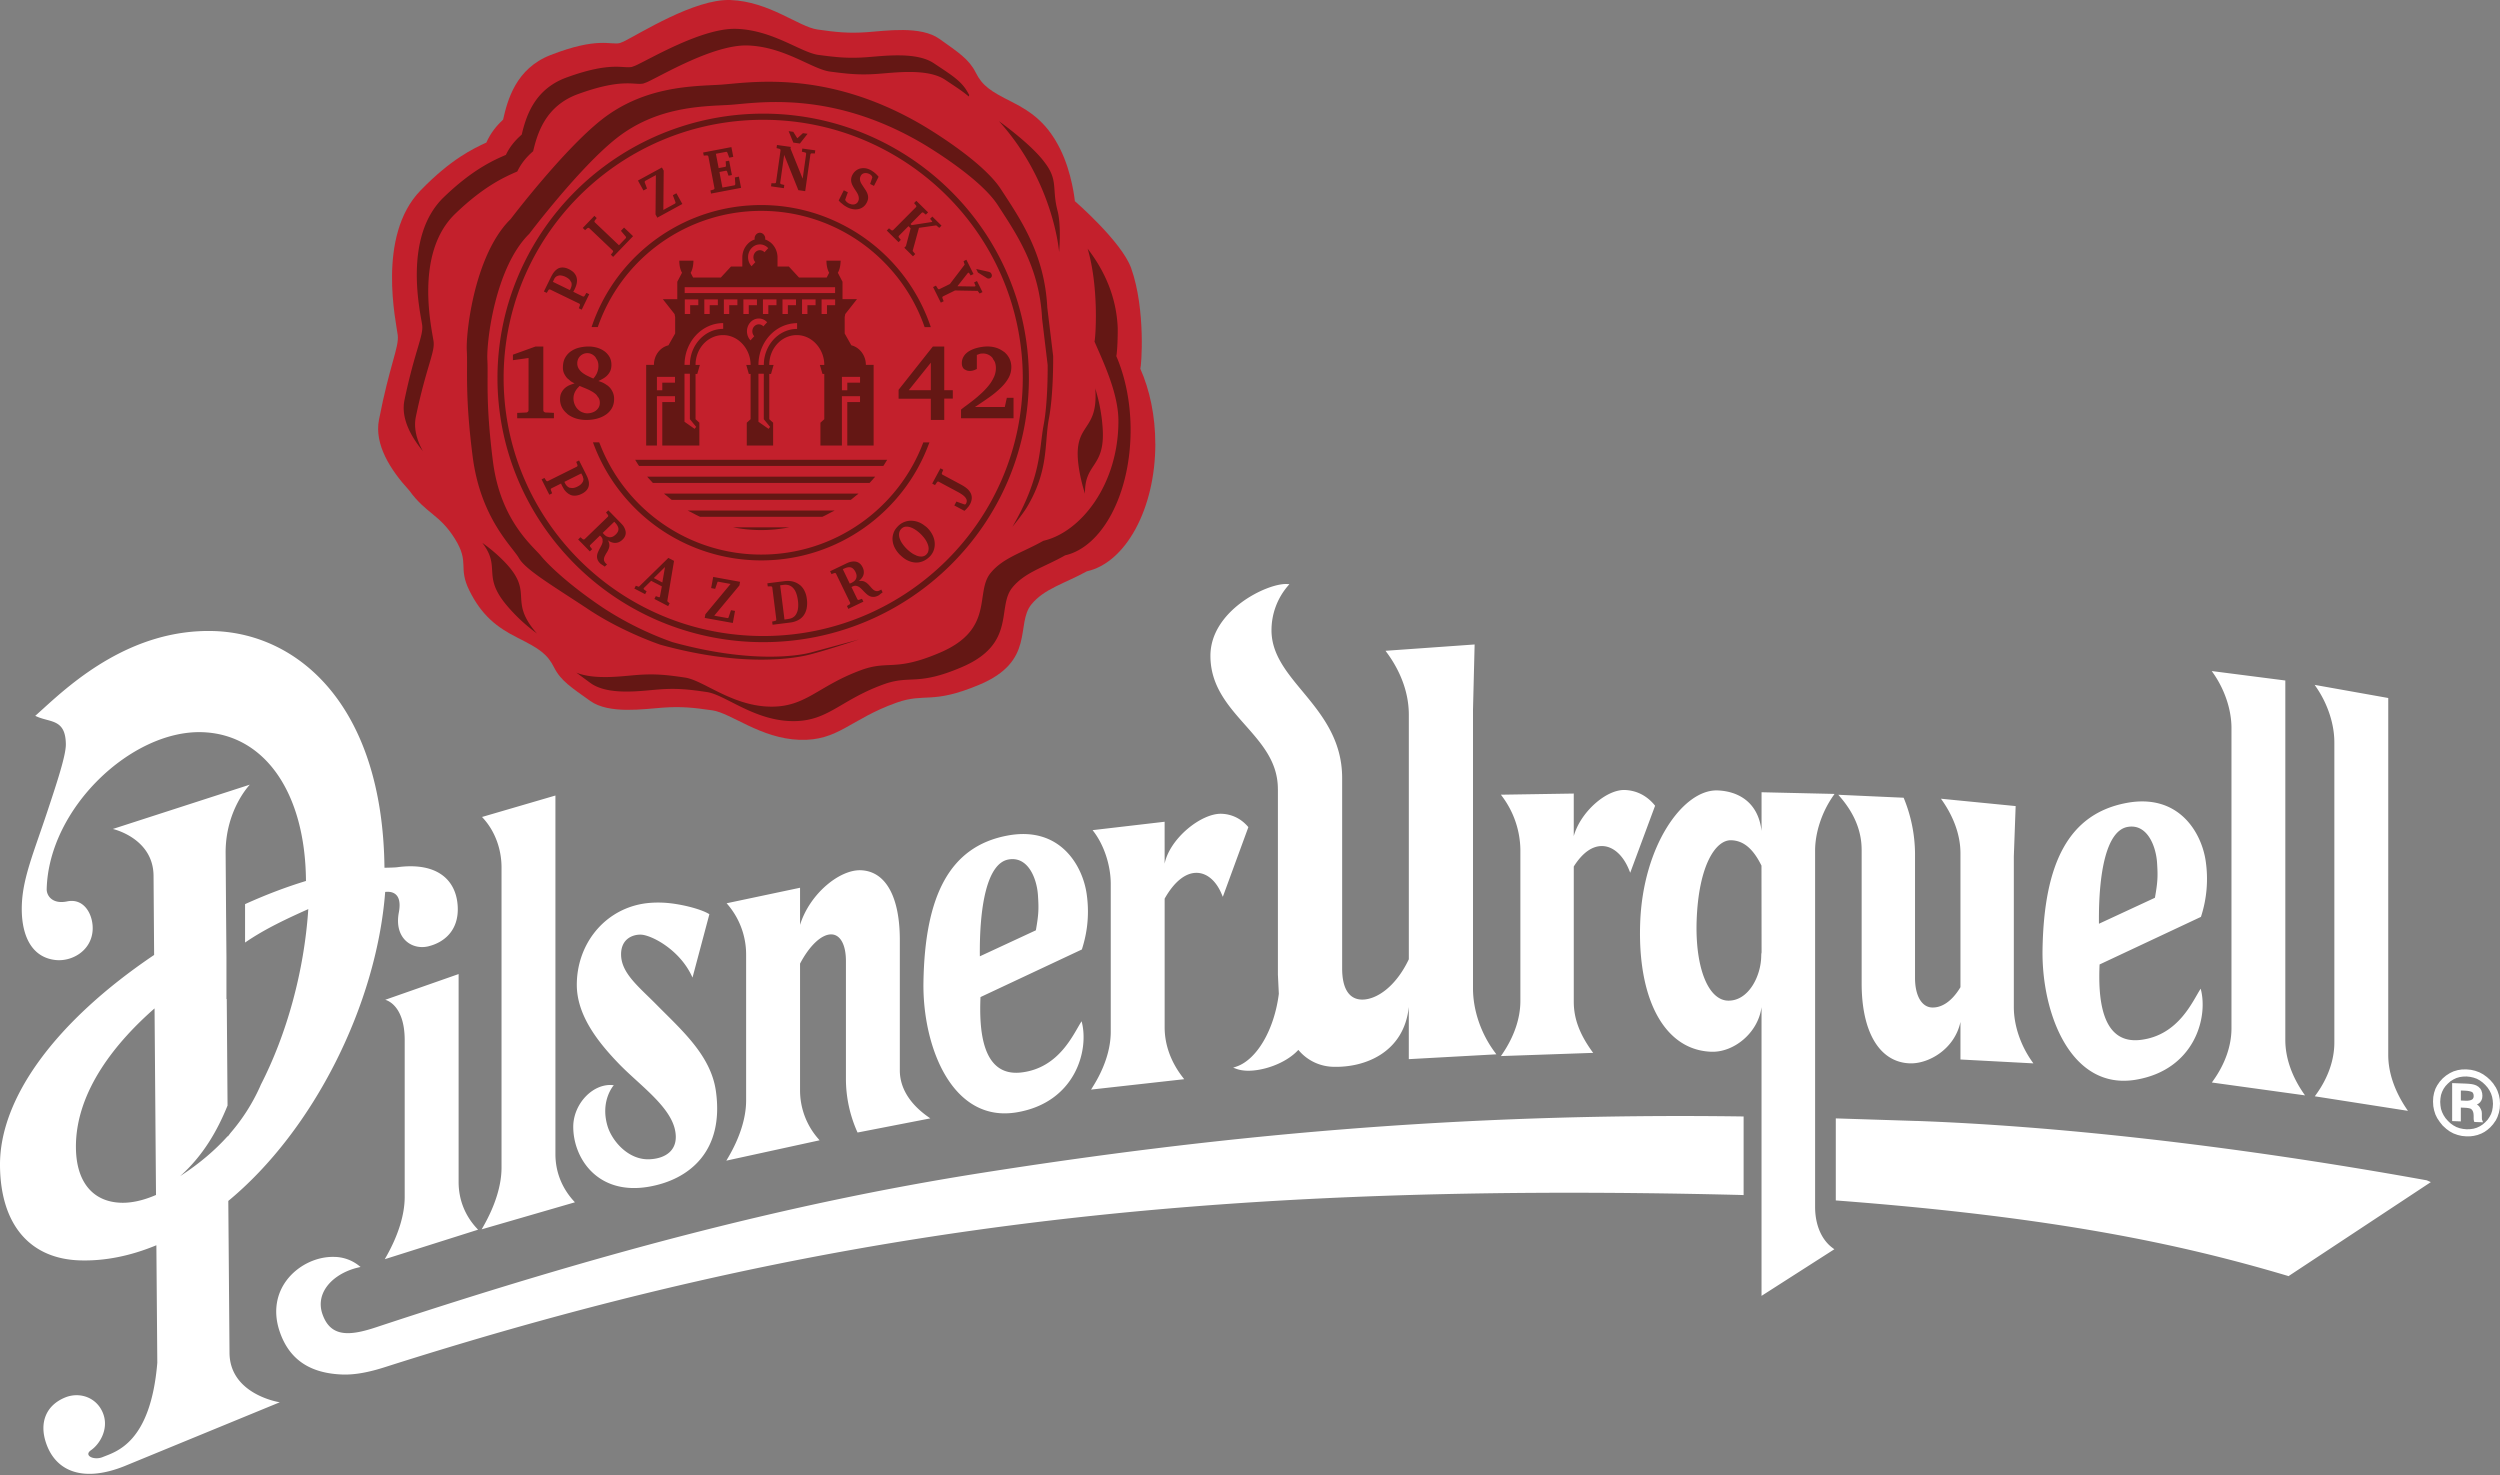 <svg
  xmlns="http://www.w3.org/2000/svg"
  width="100%"
  height="100%"
  viewBox="0 0 100 59"
  fill-rule="evenodd"
  stroke-linejoin="round"
  stroke-miterlimit="2"
>
  <rect x="0" y="0" width="100" height="59" fill="#808080" stroke="none"/>
  <path d="M98.947 43.842l-.005-.06-.014-.042-.02-.036-.027-.023-.047-.018-.061-.017-.081-.013-.093-.007-.165-.006v.401l.177.007.094.001.073-.01.054-.014.054-.025.032-.033.022-.046.008-.061zm.339.957l.036.093-.349-.013-.017-.057-.006-.021-.004-.049v-.113l-.005-.086-.014-.07-.023-.055-.029-.04-.036-.032-.037-.017-.057-.013-.071-.011-.093-.006-.148-.006v.553l-.347-.013v-1.52l.549.021.125.008.108.013h.005l.09.02.007.003.077.027.088.053.066.064.01.01.043.073.03.102.003.009.009.106-.009.098-.028.08-.051.077-.01.01-.062.052-.059.027.055.044.007.006.048.055.047.087.03.074.01.088v.106l.002.104.004.042.003.012.003.003zm.433-.646l-.01-.142-.024-.136-.042-.13-.061-.124-.076-.115-.096-.11-.105-.098-.114-.082-.12-.066-.128-.045-.138-.031-.142-.015-.143.004-.135.02-.128.037-.121.057-.115.073-.105.091-.096.102-.077.11-.059.119-.044.127-.022.134-.01.142.01.144.022.138.044.129.059.121.077.118.096.109.105.1.113.081.121.066.128.046.137.029.143.015.142-.005.138-.019.128-.038.12-.056.114-.073.105-.091.096-.102.076-.113.061-.115.042-.127.024-.137.01-.142zm.28.004v.002l-.01.182-.033.166-.002.006-.052.156-.002.008-.071.145-.006.005-.094.134-.004.007-.115.127-.116.101-.12.084-.005.002-.123.064-.008.002-.13.049-.005.002-.138.032-.005.002-.144.019-.007-.001-.152.003-.183-.017-.164-.038-.008-.003-.158-.057-.007-.003-.146-.079-.007-.005-.138-.101-.004-.005-.133-.121-.115-.142-.096-.144-.005-.004-.074-.151-.003-.008-.051-.159-.002-.008-.032-.166v-.006l-.01-.178.01-.18.032-.166.002-.007.051-.153.003-.007.074-.142.005-.005.093-.135.005-.006.115-.126.134-.113.144-.092.006-.004.145-.069.007-.002.155-.046.008-.002.164-.026h.008l.175-.003.182.017.167.038.008.003.158.058.008.003.147.079.006.004.138.1.007.005.133.121.118.136.096.147.006.005.071.147.002.007.052.157.002.008.033.166v.007l.01.173zm-6.625-14.463V41.7c0 .697-.251 1.416-.728 2.077l-.054.075 3.726.582-.059-.087c-.476-.706-.729-1.448-.729-2.147V27.92l-2.944-.525.06.087c.464.674.728 1.48.728 2.212m-4.115-.568v12.005c0 .698-.252 1.422-.73 2.092l-.054.077 3.726.515-.059-.085c-.478-.694-.729-1.431-.729-2.131V27.22l-2.943-.378.06.086c.463.663.729 1.464.729 2.198m-5.301 7.824l2.239-1.039c.113-.641.121-.856.085-1.405-.043-.652-.39-1.577-1.187-1.427-.843.16-1.16 1.842-1.137 3.871m.025 1.629c-.054 1.246.027 3.211 1.64 3.017 1.532-.182 2.089-1.574 2.404-2.048.315 1.168-.262 3.249-2.593 3.641-2.598.437-3.773-2.648-3.733-5.197.056-3.496 1.064-5.437 3.348-5.872 2.1-.399 3.011 1.181 3.178 2.317a4.89 4.89 0 0 1-.189 2.238l-4.055 1.904zm-9.517-4.593v5.351c0 1.957.719 3.151 1.922 3.197.76.028 1.799-.573 2.03-1.657v1.503l2.918.155-.061-.085c-.458-.651-.722-1.441-.722-2.167v-6.031l.073-2.009-2.988-.294.058.082c.472.682.722 1.406.722 2.098v5.359c-.354.591-.769.827-1.138.812-.194-.007-.359-.113-.479-.305-.131-.211-.2-.514-.2-.878v-4.987a5.96 5.96 0 0 0-.442-2.188l-.013-.033-2.615-.118.077.089c.569.66.857 1.368.857 2.105m-4.015 4.237c0-.05.005-.09.013-.124l-.004-3.473c-.333-.676-.716-.998-1.206-1.015-.635-.024-1.31 1.024-1.387 3.208-.046 1.326.204 2.418.672 2.92.172.182.363.279.57.287.83.031 1.341-.99 1.341-1.804m2.863 11.703l.062.046-2.913 1.865v-11.55c-.139 1.046-1.123 1.818-2.009 1.785-.659-.024-1.226-.287-1.685-.779-.816-.876-1.229-2.427-1.16-4.368.108-3.098 1.723-5.358 3.098-5.306.769.029 1.618.421 1.757 1.62v-1.548l.051.002 2.869.066-.055.079c-.473.678-.723 1.498-.723 2.19v14.25c0 .721.259 1.323.71 1.649m-22.198-18.36v7.42l.037.767c-.179 1.43-.875 2.626-1.691 2.909l-.136.046.138.05c.115.042.251.065.403.071.63.023 1.561-.281 2.067-.833a1.86 1.86 0 0 0 1.371.676c1.291.048 2.858-.573 3.047-2.394v2.089l3.503-.193-.058-.079c-.557-.745-.877-1.68-.877-2.561V28.386l.065-2.607-3.565.253.057.077c.573.78.876 1.638.876 2.478v9.784c-.543 1.142-1.337 1.632-1.895 1.612-.235-.009-.42-.108-.549-.294-.149-.213-.223-.535-.223-.956v-7.615c0-1.551-.844-2.568-1.588-3.466-.637-.767-1.238-1.491-1.238-2.437a2.72 2.72 0 0 1 .648-1.769l.068-.081-.109-.004c-.784-.03-3.05 1.059-3.05 2.872 0 1.198.704 1.993 1.384 2.761s1.314 1.485 1.314 2.572m9.7 2.419v6.055c0 .693-.249 1.426-.722 2.121l-.056.082 3.595-.125h.096l-.057-.08c-.471-.658-.72-1.275-.72-1.966V34.66c.347-.55.745-.833 1.154-.817.426.015.82.369 1.054.944l.05.123.995-2.681c-.314-.394-.73-.61-1.206-.629-.753-.028-1.783.888-2.048 1.845v-1.703l-2.914.046.059.079a3.65 3.65 0 0 1 .72 2.118m-21.62 4.267l2.24-1.04c.112-.641.12-.855.083-1.404-.042-.653-.389-1.576-1.186-1.427-.843.16-1.16 1.842-1.138 3.871m.026 1.629c-.053 1.246.027 3.21 1.64 3.017 1.532-.182 2.089-1.574 2.404-2.047.315 1.168-.262 3.25-2.592 3.642-2.598.437-3.774-2.648-3.734-5.198.056-3.495 1.064-5.436 3.349-5.87 2.099-.4 3.009 1.181 3.177 2.316.151 1.025-.051 1.802-.189 2.238l-4.055 1.904zm4.48 3.612l-.058.091 3.726-.416-.055-.072c-.476-.611-.727-1.303-.727-2.001v-5.149c.384-.683.846-1.049 1.302-1.032.398.015.754.32.973.837l.052.122 1.012-2.761.009-.028-.02-.023c-.277-.318-.64-.494-1.048-.51-.818-.03-2.08.995-2.281 1.996V32.87l-2.882.336c.462.575.727 1.419.727 2.153v5.91c0 .702-.253 1.47-.731 2.223m-19.148-.083c-.817-.107-1.622.738-1.621 1.665 0 1.251.973 2.755 3.034 2.393 1.602-.281 3.012-1.412 2.671-3.827-.203-1.434-1.383-2.446-2.388-3.466-.697-.706-1.404-1.251-1.404-1.999 0-.646.499-.8.795-.789.417.015 1.573.604 2.062 1.718l.675-2.535c-.333-.215-1.237-.44-1.877-.463-.341-.013-.657.012-.94.074-1.5.333-2.486 1.678-2.486 3.212 0 1.215.839 2.281 1.667 3.142.806.84 2.046 1.69 2.258 2.649.182.823-.38 1.162-1.019 1.188-.849.035-1.503-.738-1.68-1.337-.297-1.014.253-1.624.253-1.624m4.563 2.912l-.061.104 3.73-.814-.055-.065a2.94 2.94 0 0 1-.726-1.921v-5.081c.388-.737.871-1.183 1.262-1.169.354.014.573.42.573 1.063v4.721a5.22 5.22 0 0 0 .448 2.103l.018.038 2.91-.566-.098-.069c-.734-.521-1.122-1.16-1.122-1.85v-5.215c0-1.737-.567-2.753-1.559-2.791-.849-.032-2.044.938-2.432 2.185V35.51l-2.938.621.057.065a3.08 3.08 0 0 1 .724 1.99v5.833c0 .699-.253 1.496-.73 2.302m-9.784 2.741l-.065.112 3.655-1.06.076-.022-.055-.061c-.474-.525-.725-1.169-.725-1.867V31.821l-2.936.858.057.063c.46.51.723 1.222.723 1.955v12.01c0 .702-.252 1.516-.731 2.355M6.24 47.799l-.058-7.463c-1.463 1.282-3.162 3.266-3.145 5.565.01 1.371.671 2.176 1.81 2.209.42.012.888-.093 1.392-.311m10.904-9.948c-.669.166-1.385-.322-1.19-1.351.17-.898-.423-.836-.546-.823-.342 4.484-2.845 9.525-6.275 12.36l.048 6.061c0 1.69 2.011 1.993 2.011 1.993L4.967 58.65c-1.604.639-2.732.243-3.128-.939-.274-.818.009-1.502.767-1.812.594-.243 1.307.008 1.536.691.198.59-.151 1.176-.503 1.419-.307.212.118.417.466.275.532-.218 1.919-.552 2.187-3.772l-.037-4.702c-1.04.431-2.066.635-3.051.606C1.186 50.358.018 48.973 0 46.619c-.02-2.697 2.227-5.765 6.165-8.421l-.023-3.15c0-1.526-1.629-1.889-1.629-1.889l5.481-1.773s-.969.997-.969 2.711l.018 2.427.015 1.762v.21 1.465h.012l.032 4.261c-.405.999-.973 2.001-1.897 2.824.767-.499 1.393-1.032 1.907-1.605v.02l.113-.148c.492-.572.875-1.183 1.173-1.841.012-.026.022-.052.033-.079 1.043-2.033 1.738-4.55 1.901-7.029-.857.384-1.742.795-2.529 1.338v-1.537c.831-.376 1.647-.686 2.436-.926v-.013c-.027-3.534-1.661-5.865-4.162-5.939-2.818-.082-6.135 3.046-6.209 6.286 0 .264.237.604.818.483.72-.15 1.072.601 1.017 1.193-.074.801-.843 1.225-1.488 1.151C1.21 38.286.82 37.325.876 36.14c.049-1.053.481-2.064 1.005-3.641.389-1.172.757-2.28.753-2.724-.008-1.015-.611-.871-1.15-1.108l-.075-.033.06-.053.261-.236c1.145-1.038 3.528-3.199 6.821-3.103 3.364.099 6.756 2.96 6.828 9.467.094 0 .416-.007.502-.019 1.61-.219 2.373.51 2.428 1.57.05.957-.545 1.438-1.166 1.59m1.202 1.112l-2.937 1.03s.78.162.78 1.614v6.271c0 .704-.252 1.525-.732 2.376l-.065.115 3.657-1.157.075-.023-.054-.059c-.474-.513-.724-1.15-.724-1.847v-8.32zm58.331 5.877l-3.193-.102-.051-.001v3.282l.05.003c8.605.655 13.663 1.714 18.031 3.014l.025.012 5.696-3.763-.16-.071c-8.04-1.454-15.06-2.181-20.399-2.376m-6.983-.18h.053v3.146l-.16-.006c-22.305-.555-37.277 1.495-54.191 6.889-.611.195-1.176.313-1.703.294-1.237-.046-2.133-.554-2.523-1.778-.23-.723-.124-1.429.297-1.991.446-.594 1.199-.961 1.918-.935a1.62 1.62 0 0 1 .957.337l.083.065-.101.024c-.615.146-1.12.49-1.352.922-.157.292-.183.612-.077.926.174.511.48.757.962.775.302.012.673-.062 1.204-.239 8.566-2.833 16.28-4.927 24.276-6.181 9.124-1.433 18.771-2.407 30.356-2.247" fill="#fff" />
  <path d="M46.212 17.754c0-1.124-.224-2.16-.599-3.006.041-.072.224-2.357-.366-4.02-.373-1.055-2.252-2.682-2.252-2.682s-.108-1.127-.591-2.092-1.072-1.448-1.93-1.878-1.179-.644-1.448-1.179-.697-.805-1.448-1.341-2.145-.322-2.896-.269-1.233 0-1.984-.107S30.767.056 29.211.001c-1.431-.049-3.63 1.352-4.265 1.66l-.151.061c-.373.092-.87-.261-2.771.479-1.391.541-1.723 1.801-1.901 2.587-.268.245-.504.541-.669.914-.522.242-1.412.657-2.633 1.916-1.77 1.823-.965 5.309-.911 5.793s-.323 1.18-.751 3.379c-.191.976.443 1.993 1.207 2.824.679.938 1.215.952 1.827 1.933s.107 1.127.59 2.092 1.073 1.448 1.931 1.877 1.179.644 1.449 1.181.696.805 1.447 1.341 2.145.322 2.897.268 1.233 0 1.983.107 1.931 1.126 3.487 1.18 2.028-.827 3.883-1.486c1.158-.411 1.393.085 3.304-.714 2.275-.949 1.446-2.427 2.092-3.217.516-.632 1.333-.835 2.219-1.324 1.545-.34 2.738-2.49 2.738-5.097" fill="#c3202c" />
  <path d="M30.528 25.686a10.63 10.63 0 0 1-7.81-3.409c-1.749-1.885-2.819-4.401-2.819-7.161a10.5 10.5 0 0 1 .424-2.949 10.64 10.64 0 0 1 10.205-7.621 10.61 10.61 0 0 1 5.205 1.359c2.712 1.522 4.688 4.194 5.254 7.345a10.56 10.56 0 0 1 .169 1.866c0 5.828-4.768 10.57-10.629 10.57zm-9.953-13.505c-.278.931-.43 1.915-.43 2.935 0 3.915 2.203 7.329 5.442 9.079 1.47.795 3.154 1.245 4.941 1.246 5.725 0 10.383-4.632 10.383-10.324 0-.642-.062-1.269-.176-1.878-.352-1.895-1.224-3.61-2.465-4.992-1.903-2.118-4.668-3.455-7.743-3.455-4.699 0-8.678 3.122-9.953 7.389zm6.431 1.16v-.659l-.023-.119-.469-.595h.577v-.696l.19-.363c-.067-.112-.109-.284-.109-.481h.566c0 .029-.002.055-.004.081-.01.164-.049.308-.108.404l.098.188h1.11l.406-.439h.453v-.36c0-.341.209-.628.497-.724-.003-.013-.006-.025-.006-.037 0-.127.095-.231.212-.231.066 0 .124.035.164.086.03.04.05.089.05.145 0 .012-.004.023-.006.037.06.02.114.05.166.085.01.007.021.012.031.019.181.137.3.363.3.619v.36h.453l.074.08.331.359h1.11l.098-.191c-.066-.113-.109-.286-.109-.482h.568c0 .028-.003.055-.005.081-.01.163-.049.308-.107.403l.187.359v.696h.578l-.064.082-.404.514-.023.119v.659l.266.472c.046.011.089.026.131.046s.084.046.123.074c.197.145.327.386.327.663h.311v3.225h-1.054v-1.738h.51v-.233h-.725v1.971h-.859v-.912l.154-.14v-1.81h-.072l-.104-.36h.175v-.003a1.24 1.24 0 0 0-.265-.768c-.202-.257-.499-.423-.836-.423-.594 0-1.078.509-1.099 1.147-.001.014-.001.03-.001.044v.003h.174l-.008.027-.095.333h-.07v1.81l.154.14v.912h-1.054v-.912l.153-.14v-1.81h-.07l-.104-.36h.174v-.003l-.001-.044c-.009-.282-.114-.536-.274-.735-.202-.25-.495-.412-.826-.412-.61 0-1.101.534-1.101 1.191v.003h.173l-.005.015-.099.345h-.069v1.81l.153.14v.912h-1.484v-1.738h.509v-.233h-.723v1.971h-.43v-3.225h.31c0-.383.248-.703.581-.782l.267-.472zm1.921-.417c-.852 0-1.546.75-1.546 1.672h.215c0-.794.597-1.441 1.331-1.441v-.231zm-1.927 2.384v-.233h-.723v.535h.214v-.302h.509zm6.677-.233v.535h.215v-.302h.51v-.233h-.725zm-6.297-.125v1.921l.038.026.367.257.009-.012.053-.067-.252-.308V14.95h-.215zm3.138-2.391h.216v-.352h.325v-.232h-.541v.584zm2.105-.352v-.232h-.541v.584h.215v-.352h.325zm-2.561-2.281c-.09.096-.139.225-.139.361a.53.53 0 0 0 .139.362l.06-.065.091-.098c-.048-.053-.076-.122-.076-.199a.29.29 0 0 1 .076-.197c.049-.053.114-.082.182-.082s.135.028.184.082l.127-.137.024-.027c-.089-.095-.208-.15-.335-.15s-.245.054-.333.15zm-2.13 2.049h-.54v.584h.214v-.352h.326v-.232zm-.545-.487v.234h6.017v-.234h-6.017zm2.691 2.06l.091-.099c-.047-.052-.075-.122-.075-.197s.026-.144.075-.197c.102-.109.266-.109.366 0l.119-.13.007-.008.025-.027c-.183-.2-.483-.2-.669 0a.53.53 0 0 0-.138.362c0 .137.05.266.14.362l.06-.066zm1.806-.391v-.231a1.44 1.44 0 0 0-.356.046c-.682.174-1.19.836-1.19 1.626h.215c0-.794.597-1.441 1.331-1.441zm-.584-.597h.215v-.352h.325v-.232h-.54v.584zm-1.804-.352v-.232h-.541v.584h.214v-.352h.326zm.24.352h.215v-.352h.327v-.232h-.542v.584zm-1.022-.584h-.541v.584h.215v-.352h.326v-.232zm4.692.232v-.232h-.542v.584h.215v-.352h.327zm-2.602 4.868l-.252-.308V14.95h-.214v1.921l.037.026.367.257.01-.012.052-.067zm.995-11.363l-.066-.009-.187-.458.185.027.042.066.119.192.063-.057.164-.148.185.025-.045.057-.263.333-.198-.028zm-3.564.505l-.085.007-.024-.125 1.13-.216.02.103.055.288-.099.02-.061.012-.033-.087-.04-.109c-.006-.012-.013-.022-.021-.029s-.018-.011-.029-.009l-.412.078.111.573.137-.026.126-.024c.01-.001.018-.008.022-.02s.007-.022.007-.03l-.011-.171.138-.025.02.102.091.472-.07.014-.067.012-.017-.052-.036-.111c-.003-.009-.009-.017-.018-.026s-.019-.013-.029-.011l-.262.051.119.624.137-.025.346-.066c.01-.003.018-.01.024-.022s.008-.024.008-.033l-.014-.217-.002-.043.039-.008.123-.024.019.103.067.346-1.115.212-.087.017-.024-.124.121-.036c.012-.004.022-.012.031-.024s.012-.024.008-.04l-.224-1.164-.018-.094c-.004-.016-.011-.027-.024-.034s-.025-.012-.037-.011l-.04.004zm6.902 17.417c.033-.009.072-.026.114-.054l.055.114c-.045.031-.079.056-.104.078s-.054.043-.08.055c-.066.032-.125.047-.178.048s-.102-.008-.146-.026a.52.52 0 0 1-.123-.079c-.039-.033-.075-.068-.111-.104a2.98 2.98 0 0 0-.105-.108.54.54 0 0 0-.105-.085c-.038-.023-.077-.036-.118-.042s-.087.006-.137.029l-.041.019.235.485c.007.015.017.024.03.029s.026.003.037-.001l.05-.018.069-.024.053.108.003.007-.524.251-.078.038-.055-.115.102-.063c.011-.007.02-.018.026-.031s.005-.027-.002-.041l-.506-1.041-.054-.113c-.006-.015-.017-.024-.03-.028s-.027-.004-.041 0l-.056.02-.057.021-.056-.114.674-.324c.026-.012.055-.024.089-.035a.61.61 0 0 1 .106-.026.48.48 0 0 1 .116-.004.34.34 0 0 1 .116.027c.038.016.074.04.107.071s.064.077.09.128.04.098.047.142a.48.48 0 0 1 0 .121c-.008.038-.019.074-.035.104s-.035.06-.056.085-.042.046-.062.065a.58.58 0 0 1-.045.035c.042 0 .083-.005.12-.001a.33.33 0 0 1 .111.027c.007.004.014.009.02.012.025.014.049.027.071.044.007.006.013.013.02.019a.53.53 0 0 1 .059.055 1.86 1.86 0 0 1 .072.081 1.08 1.08 0 0 0 .067.074.48.48 0 0 0 .072.059.23.23 0 0 0 .081.033.26.26 0 0 0 .095-.004zm-.904-.467a.28.28 0 0 0 .03-.127c.001-.049-.015-.103-.046-.168-.055-.099-.11-.155-.18-.175s-.16-.007-.26.041c-.006.002-.012.004-.019.007l-.022.01c-.008.004-.016.008-.023.013l.277.575c.019-.007.033-.014.044-.018s.02-.009.026-.011.015-.01.023-.014a.7.7 0 0 0 .072-.045c.032-.024.058-.053.078-.089zM23.857 12.568c1.082-2.562 3.626-4.366 6.591-4.366 1.226 0 2.379.312 3.387.856a7.15 7.15 0 0 1 3.397 4.026h-.247a6.86 6.86 0 0 0-1.396-2.356 6.9 6.9 0 0 0-5.141-2.293 6.92 6.92 0 0 0-6.341 4.146c-.072.165-.138.333-.197.503h-.247c.058-.175.123-.348.194-.516zm15.338-1.619l-.078-.049-.069-.141.477.108c.019.004.036.009.05.015s.025.01.037.018.019.014.026.023.009.014.013.021c.019.034.024.055.024.073s-.003.035-.01.05a.1.1 0 0 1-.028.039c-.012.011-.025.02-.039.026-.007.004-.016.007-.027.008s-.021.002-.032.002-.023-.002-.033-.004-.02-.007-.027-.012l-.284-.178zm-5.534-2.816c-.005-.005-.012-.009-.017-.013-.035-.033-.067-.067-.097-.101l.206-.408.16.08-.002.008-.1.279c-.003.008-.003.018 0 .028.022.033.035.047.049.062s.026.026.044.038.034.024.053.034a.35.35 0 0 0 .063.021c.011.004.022.01.034.012.036.007.069.009.102.005s.065-.016.094-.035.054-.046.073-.083c.023-.046.033-.091.03-.136s-.013-.087-.03-.129-.041-.087-.069-.129-.057-.086-.085-.13a1.42 1.42 0 0 1-.068-.119c-.021-.042-.037-.083-.047-.127s-.011-.09-.007-.138a.45.45 0 0 1 .046-.149c.038-.073.083-.13.138-.173s.113-.073.178-.089.13-.02.199-.011.135.031.2.063c.04.019.075.044.109.068.01.007.021.011.03.018.042.034.076.064.106.092a.97.97 0 0 1 .091.101l-.185.364-.032-.016-.122-.062.086-.254v-.014c-.005-.02-.009-.026-.011-.032s-.01-.022-.019-.032-.018-.019-.032-.031-.03-.022-.051-.034c-.034-.017-.068-.028-.103-.034s-.066-.007-.097-.001-.059.017-.086.035a.2.2 0 0 0-.064.078c-.02.039-.03.078-.03.115a.35.35 0 0 0 .019.111c.014.037.032.072.055.108l.072.111.09.135c.028.047.051.094.068.144s.025.102.023.155-.018.113-.049.175c-.039.078-.087.139-.147.183a.48.48 0 0 1-.194.088c-.07.014-.141.016-.216.003a.76.76 0 0 1-.219-.072c-.053-.027-.101-.056-.144-.087-.037-.028-.066-.054-.094-.079zm-7.889-.532l-.034.019-.22-.398.959-.523.064.115.007.014-.014 1.57.163-.089.312-.17.015-.039-.11-.292.143-.078.063.115.174.314-.962.526-.039.022-.072-.13.012-1.359.002-.214-.435.237-.015.042.095.259-.108.06zm-2.274 1.523l-.095.082-.092-.088.465-.484.093.088-.079.099c-.008.021-.012.029-.012.037 0 .013.006.026.018.038l.963.915.029-.03.242-.252c.005-.005.01-.012.011-.019s.002-.014 0-.022-.003-.014-.006-.02l-.198-.235.125-.13.106.1.255.244-.697.724-.1.105-.091-.088.076-.098c.009-.011.013-.023.013-.037s-.009-.027-.018-.037l-.932-.886c-.012-.011-.024-.016-.038-.016s-.017.005-.026.009zm-1.56 2.479l-.068.112-.114-.055.277-.565c.022-.045.046-.089.072-.132a.71.71 0 0 1 .086-.116c.033-.034.068-.064.106-.09a.33.33 0 0 1 .126-.05.41.41 0 0 1 .154 0c.055.008.117.029.182.061.046.022.084.047.118.072.015.011.031.021.043.032a.51.51 0 0 1 .1.122.41.41 0 0 1 .05.134.5.5 0 0 1 .008.139.73.73 0 0 1-.027.139.88.88 0 0 1-.052.134c-.01.019-.018.039-.029.06s-.023.045-.041.07l.179.088.203.098c.015.006.029.008.041.003s.023-.012.03-.023l.074-.122.114.055-.079.161-.185.38-.038.077-.115-.056.035-.098.008-.019c.004-.012.005-.025 0-.039s-.013-.023-.027-.031l-1.16-.562c-.014-.007-.029-.008-.043-.002s-.018.011-.026.021zm.232-.442l-.055.112.175.085.503.245c.005-.008.009-.014.012-.018l.017-.035c.022-.046.036-.092.042-.136s.001-.085-.013-.125c-.005-.013-.018-.025-.026-.036-.014-.027-.027-.054-.053-.078a.62.62 0 0 0-.151-.101.56.56 0 0 0-.15-.05c-.047-.01-.09-.01-.128 0s-.073.022-.103.046-.054.054-.072.091zm10.01 12.474c.048.095.08.203.094.324a1.15 1.15 0 0 1-.008.378c-.024.111-.065.205-.124.285s-.134.142-.227.189a.94.94 0 0 1-.315.092l-.606.075-.092.011-.016-.126.121-.028c.013-.004.025-.01.034-.02s.013-.025.011-.04l-.149-1.186-.01-.086c-.003-.016-.009-.029-.021-.037s-.025-.013-.037-.013l-.032.001-.093.003-.016-.125.686-.086c.127-.015.243-.009.346.018.096.026.178.067.25.123.006.005.014.008.02.012a.7.7 0 0 1 .185.237zm-.282.811c.016-.052.025-.113.03-.182a1.28 1.28 0 0 0-.01-.235c-.012-.094-.029-.176-.051-.246s-.047-.129-.077-.177-.063-.088-.098-.118-.072-.052-.11-.068-.078-.024-.116-.028a.64.64 0 0 0-.118.002l-.141.018.172 1.37.145-.022.04-.007c.031-.005.064-.014.098-.027s.064-.032.094-.055.058-.055.081-.091.045-.082.061-.135zm-9.741-7.93v.215h-1.469v-.215l.361-.015c.024-.002.046-.012.064-.029s.029-.037.029-.062V14.32l-.518.073-.107.014v-.22l.906-.327h.31v2.549c0 .026.008.047.027.062s.041.027.067.029l.068.002.263.012zm11.075 3.984c-.113.06-.223.12-.34.173h-4.888c-.116-.053-.228-.113-.339-.173-.052-.027-.106-.051-.158-.08h5.882c-.052.029-.106.053-.157.08zm-2.783.703c-.192 0-.382-.01-.57-.028s-.371-.046-.553-.081h2.244c-.182.034-.366.062-.553.081a5.97 5.97 0 0 1-.569.028zm8.249-1.646a.6.6 0 0 1 .134.179.43.43 0 0 1 .038.206.55.55 0 0 1-.072.23c-.015.028-.032.055-.051.081l-.061.073c-.019.023-.039.043-.059.062s-.037.033-.051.045l-.278-.148-.126-.067.084-.155.32.114c.007.002.016.002.024.001s.014-.005.021-.009.014-.013.019-.024c.02-.036.03-.072.03-.109s-.011-.064-.03-.097c-.03-.052-.068-.09-.12-.13s-.119-.083-.202-.128l-.768-.411c-.014-.008-.027-.009-.042-.004s-.018.01-.025.017l-.083.121-.112-.061.33-.611.113.06-.055.127c-.003.018-.005.028-.001.039s.014.022.027.03l.137.073.637.342c.024.014.044.026.066.04a1.09 1.09 0 0 1 .153.112zm-15.893-4.16c.044-.017.08-.029.117-.042l.062-.022a.86.86 0 0 1-.144-.077c-.029-.019-.056-.047-.083-.071s-.048-.035-.07-.06c-.049-.053-.089-.114-.122-.184s-.049-.148-.049-.235c0-.158.03-.291.091-.399s.141-.194.239-.261a1.01 1.01 0 0 1 .332-.143c.121-.028.244-.043.367-.043a1.23 1.23 0 0 1 .33.046.93.93 0 0 1 .292.137h.001c.085.061.155.137.209.229s.08.2.08.324c0 .098-.018.183-.051.255a.65.65 0 0 1-.129.178c-.052.05-.109.091-.17.124a1.91 1.91 0 0 1-.171.087c.019.007.048.017.086.03a1.07 1.07 0 0 1 .128.055c.046.026.078.047.111.07.012.008.022.012.032.02.048.035.093.077.133.129s.073.112.099.181a.64.64 0 0 1 .039.237c0 .144-.032.268-.094.372a.78.78 0 0 1-.248.26c-.103.069-.221.12-.355.154s-.27.05-.411.05c-.151 0-.292-.02-.421-.061s-.241-.1-.334-.173c-.015-.012-.027-.026-.041-.039a.81.81 0 0 1-.179-.222c-.052-.102-.079-.211-.079-.329 0-.113.021-.206.062-.281a.63.63 0 0 1 .15-.185.74.74 0 0 1 .192-.112zm.165.352a.53.53 0 0 0-.031.185c0 .081.014.159.043.232s.067.136.117.19a.57.57 0 0 0 .175.128c.012.006.025.009.037.013.056.022.114.036.177.036a.61.61 0 0 0 .189-.029c.06-.018.114-.044.161-.081a.4.4 0 0 0 .113-.133c.029-.053.042-.113.042-.18s-.013-.129-.042-.184c-.01-.021-.027-.036-.041-.055-.021-.031-.041-.065-.069-.093a.9.9 0 0 0-.155-.114 2.08 2.08 0 0 0-.177-.091c-.061-.027-.12-.05-.175-.074a3.6 3.6 0 0 1-.151-.063 1.08 1.08 0 0 1-.06.066.63.63 0 0 0-.082.102.73.73 0 0 0-.072.144zm.153-1.38a.39.39 0 0 0-.032.157.41.41 0 0 0 .055.217.6.6 0 0 0 .148.164c.06.047.129.09.205.127.014.007.029.013.044.021.063.03.125.06.19.087.02-.022.043-.05.066-.082s.046-.07.067-.112.038-.091.051-.145a.7.7 0 0 0 .02-.171.57.57 0 0 0-.032-.19c-.013-.037-.036-.068-.056-.1-.013-.019-.02-.043-.035-.06-.039-.047-.086-.085-.141-.113a.38.38 0 0 0-.181-.043c-.056 0-.109.011-.158.032s-.09.05-.127.085a.43.43 0 0 0-.086.128zm13.983 6.758a1.05 1.05 0 0 1 .198.279.81.81 0 0 1 .084.304c.008.103-.005.204-.039.301a.69.69 0 0 1-.172.265c-.082.078-.169.136-.265.175s-.196.056-.297.05-.208-.034-.314-.085c-.095-.046-.187-.114-.276-.199-.01-.01-.021-.018-.032-.028a1.13 1.13 0 0 1-.204-.281.79.79 0 0 1-.086-.3c-.009-.101.006-.198.041-.296s.098-.188.183-.272a.72.72 0 0 1 .18-.131.75.75 0 0 1 .199-.068.73.73 0 0 1 .208-.008c.07.006.141.022.209.046a.98.98 0 0 1 .201.101c.012.007.021.019.034.027.052.036.103.074.149.12zm.02.937c.015-.043.02-.087.019-.133a.5.5 0 0 0-.027-.14.82.82 0 0 0-.064-.143c-.026-.047-.057-.093-.09-.136-.043-.051-.075-.088-.109-.124-.069-.069-.14-.13-.214-.181s-.145-.089-.216-.113a.48.48 0 0 0-.2-.027c-.063.007-.118.033-.164.078-.038.037-.064.076-.079.119s-.023.087-.021.132a.48.48 0 0 0 .026.141.99.99 0 0 0 .064.142 1.1 1.1 0 0 0 .094.137 1.42 1.42 0 0 0 .112.127c.042.042.086.082.133.119a1.37 1.37 0 0 0 .14.098c.029.017.058.028.088.042.019.009.038.021.056.027.049.017.094.029.14.031a.33.33 0 0 0 .128-.012c.041-.013.077-.034.11-.067s.061-.073.076-.115zm-2.885-2.239c-.07.057-.139.116-.211.171l-7.161-.001c-.066-.05-.13-.104-.194-.157-.039-.032-.08-.061-.117-.094h7.783c-.031.029-.067.054-.1.081zm.696-.675l-.154.168h-8.667L26 19.192c-.037-.041-.077-.081-.112-.125h9.121c-.023.028-.05.054-.074.081zm-11.511.498a.64.64 0 0 1-.16.106.67.67 0 0 1-.18.063c-.056.011-.109.013-.159.007s-.095-.02-.136-.043a.49.49 0 0 1-.104-.07c-.047-.039-.079-.074-.107-.112-.022-.03-.039-.062-.057-.094-.006-.01-.013-.019-.018-.03l-.03-.059a.49.49 0 0 1-.032-.075l-.381.19c-.014.007-.024.017-.028.03s-.003.026.001.038l.051.133-.073.037-.04.02-.31-.615.114-.056.068.104c.011.012.019.019.031.025s.026.004.04-.004l.03-.015 1.123-.559c.016-.007.024-.018.029-.032s.003-.027-.001-.039l-.048-.123.114-.057.058.116.225.447c.023.045.044.09.062.137s.031.093.041.139.01.093.007.137-.017.089-.037.131-.052.083-.093.122zm-.322-.188c.053-.026.097-.055.131-.088a.35.35 0 0 0 .078-.102.24.24 0 0 0 .025-.108c0-.018-.01-.037-.015-.055s-.005-.038-.014-.057l-.057-.113-.676.337c.003.008.006.016.008.019l.017.036c.023.047.051.085.083.116s.067.054.109.067c.009.002.021-.001.03.002.034.006.069.011.109.005.051-.007.109-.027.172-.058zm14.076-1.766c-.01.028-.022.054-.033.081-1.01 2.707-3.629 4.641-6.697 4.641a7.14 7.14 0 0 1-5.265-2.313 7.13 7.13 0 0 1-1.466-2.409h.249c.01.028.023.054.034.081.626 1.612 1.843 2.932 3.388 3.695a6.9 6.9 0 0 0 3.06.713c2.967 0 5.504-1.871 6.482-4.488h.248zm-8.734 5.829l.082-.446 1.075.195-.01.054-.016.091-1.007 1.21.225.041.306.055c.018.003.032-.004.039-.022l.1-.294.161.03-.01.054-.078.428-1.002-.18-.122-.023.026-.145.929-1.118.079-.095-.49-.089c-.019-.004-.031.004-.037.024l-.089.261-.038-.007-.123-.024zm-4.762-1.555l-.091.087-.357-.364-.109-.112.091-.089.093.077c.008.006.018.008.027.01.016.004.02-.001.026-.002s.017-.002.023-.009l.925-.894c.011-.011.017-.025.017-.039s-.005-.026-.012-.037l-.076-.094.093-.088.101.102.421.431c.02.02.04.045.062.071s.041.059.058.093.032.07.041.107.015.079.012.119-.014.082-.034.124-.051.084-.094.125-.081.068-.121.088-.079.033-.117.038-.075.007-.11.001a.49.49 0 0 1-.099-.025.61.61 0 0 1-.081-.039l-.061-.04a.42.42 0 0 1 .054.122c.009.04.012.077.009.113a.44.44 0 0 1-.026.103.73.73 0 0 1-.045.098 1.38 1.38 0 0 1-.055.092c-.018.03-.034.06-.049.09s-.027.057-.034.087-.01.057-.007.085.015.058.034.088.048.059.088.09l-.091.088a1.06 1.06 0 0 0-.108-.073c-.016-.009-.025-.019-.037-.027s-.03-.02-.04-.03c-.051-.052-.086-.103-.103-.153s-.025-.099-.021-.146.016-.095.036-.142a1.49 1.49 0 0 1 .064-.136l.07-.132a.56.56 0 0 0 .049-.128c.008-.035.005-.067.002-.099-.001-.008.002-.017.001-.025-.009-.041-.033-.081-.07-.12l-.034-.032-.386.375c-.013.012-.018.022-.018.036s.004.026.013.036l.077.099zm.885-1.097l-.46.445c.012.014.023.026.031.035s.014.016.018.02a.51.51 0 0 0 .085.072c.026.018.058.028.09.036.007.001.013.006.02.008.041.007.084.003.13-.011s.095-.047.146-.096c.076-.072.113-.148.109-.225-.002-.042-.018-.086-.043-.13a.45.45 0 0 0-.076-.102.74.74 0 0 0-.013-.017l-.017-.016c-.006-.006-.012-.012-.019-.019zm6.788-13.344l-.396-.056-.12-.018.017-.125.126.004c.014 0 .026-.003.038-.01s.017-.02.02-.037l.173-1.221.006-.047c.002-.017-.001-.031-.009-.042s-.019-.017-.032-.021v-.001l-.118-.029.017-.125.551.077-.008.062-.001.005.486 1.204.031-.22.101-.718.007-.049c.002-.016-.001-.029-.011-.042s-.021-.018-.033-.021l-.008-.002-.119-.028.019-.125.518.071-.009.062-.009.064-.121-.005c-.013 0-.025.005-.037.012s-.018.021-.02.037l-.207 1.463L32 7.616l-.066-.009-.437-1.086-.131-.325-.157 1.112c-.002.017.001.03.01.04s.019.018.032.021l.121.03-.003.021-.014.106zm6.226 4.037l.031-.016.382-.188.59-.774-.043-.14.113-.056.058.116.227.456-.115.056-.063-.1c-.003-.007-.012-.01-.024-.008s-.025.009-.036.024l-.406.515.25.004.42.007c.018 0 .031-.004.042-.011s.012-.017.009-.026l-.053-.126.114-.056.058.114.163.328-.114.057-.079-.105-.905-.017-.476.234c-.015.007-.025.017-.029.03s-.004.025 0 .039l.05.128-.073.036-.041.02-.31-.623.115-.057.069.11.004.007c.006.01.017.018.029.024s.026.006.042-.002zM35.94 9.685l-.362-.357-.107-.106.089-.09.094.075a.08.08 0 0 0 .03.011c.026-.005.036-.007.044-.016l.907-.912c.012-.011.018-.024.018-.038s-.005-.025-.013-.036l-.077-.093.09-.09.103.101.367.361-.09.09-.093-.074c-.011-.009-.023-.013-.037-.013s-.027.006-.038.017l-.444.447.045.043.226-.035.581-.09c.019-.017.019-.024.012-.029l-.082-.098.09-.09.103.102.264.26-.089.09-.04-.033c-.011-.01-.026-.02-.04-.032l-.043-.035-.689.099-.254.925.104.123-.09.09-.239-.236-.108-.106.065-.066.151-.565.038-.145-.087-.088-.378.382c-.012.011-.017.024-.017.037s.004.027.014.036l.075.093-.09.091zM25.556 23.47l1.179-1.154.226.119-.001.007-.263 1.571c-.002.016-.002.028 0 .035s.009.018.022.029l.067.056-.06.112-.425-.222-.126-.065.058-.113.127.046c.007.002.015 0 .023-.006s.014-.013.014-.022l.065-.345.012-.063-.428-.222-.29.285c-.01.009-.013.02-.01.035s.008.021.014.027l.104.073-.06.113-.304-.158-.127-.066.059-.112.122.041zm.986-.453l.058-.337-.447.442.186.096.154.081.049-.283zM37.77 13.86v1.747h.342v.338h-.342v.853h-.537v-.848h-1.289v-.359l1.37-1.73h.456zm-.537 1.747v-1.1l-.882 1.1h.882zm-11.671 3.031c-.055-.079-.104-.163-.156-.246l10.083-.001-.051.081c-.035.056-.068.113-.105.166h-9.771zm13.735-4.765c.074-.009.142-.014.202-.014.133 0 .258.021.374.06.091.031.17.075.244.127.019.013.041.025.06.04a.82.82 0 0 1 .203.261.78.78 0 0 1 .073.342.88.88 0 0 1-.109.424c-.074.134-.175.265-.306.392a3.74 3.74 0 0 1-.46.381c-.179.126-.371.258-.58.394h1.194l.081-.368h.268v.818h-2.1v-.346c.056-.047.13-.103.22-.169s.187-.141.292-.222a5.59 5.59 0 0 0 .311-.269c.105-.097.199-.199.286-.306s.153-.218.207-.335a.86.86 0 0 0 .079-.358c0-.083-.013-.16-.037-.231-.016-.046-.043-.08-.068-.118-.014-.021-.021-.049-.038-.068-.045-.052-.1-.093-.164-.123a.5.5 0 0 0-.215-.045c-.029 0-.053.002-.073.004s-.038.007-.055.013-.035.01-.051.018a.61.61 0 0 1-.061.02v.564a1.11 1.11 0 0 1-.092.041.52.52 0 0 1-.091.027.42.42 0 0 1-.102.011c-.071 0-.126-.018-.174-.046-.021-.011-.043-.021-.061-.038-.054-.056-.081-.131-.081-.224 0-.086.017-.163.051-.23s.077-.127.134-.176.119-.091.192-.124a1.22 1.22 0 0 1 .222-.081 1.53 1.53 0 0 1 .224-.044zM21.432 25.288c.016.019.034.036.049.053a6.82 6.82 0 0 1-1.208-1.122c-1.013-1.202-.215-1.512-.98-2.504.237.168.478.361.722.594 1.469 1.398.258 1.605 1.417 2.98zm22.384-9.685c-.002-.024-.006-.048-.008-.071.159.516.265 1.048.3 1.621.096 1.57-.729 1.342-.708 2.595a6.72 6.72 0 0 1-.225-.908c-.345-1.998.75-1.442.64-3.237zm.835-1.361c.359.832.573 1.853.573 2.958 0 2.566-1.14 4.679-2.618 5.013-.847.481-1.628.682-2.122 1.302-.618.777.175 2.231-2 3.165-1.829.785-2.053.296-3.16.701-1.774.648-2.226 1.515-3.714 1.462s-2.616-1.056-3.334-1.161-1.18-.158-1.898-.106-2.052.265-2.77-.263l-.554-.407c.746.3 1.83.137 2.452.091.718-.052 1.18 0 1.898.106s1.847 1.108 3.334 1.161 1.94-.814 3.715-1.463c1.106-.404 1.33.084 3.159-.701 2.176-.934 1.382-2.387 2.001-3.166.494-.621 1.274-.822 2.121-1.302 1.479-.335 3.003-2.227 3.003-4.792 0-1.105-.598-2.346-.958-3.179.038-.068.197-2.106-.273-3.713.692.902 1.154 1.948 1.203 3.176.004.634-.04 1.086-.057 1.116zm-4.693-9.395s1.279.909 1.816 1.634c.573.739.288 1.048.532 1.965.153.619.058 1.634.058 1.634s-.208-2.803-2.406-5.233zm-1.19-1.052l-.017.066c-.234-.204-.538-.397-.942-.668-.71-.473-2.026-.284-2.735-.236s-1.165 0-1.875-.094-1.823-.996-3.292-1.044c-1.353-.044-3.428 1.195-4.028 1.468l-.142.053c-.352.081-.822-.23-2.617.424-1.314.478-1.628 1.592-1.795 2.287-.254.218-.476.479-.633.808-.493.214-1.332.582-2.485 1.694-1.672 1.612-.912 4.696-.862 5.122s-.304 1.043-.709 2.987c-.097.462.031.933.28 1.385-.521-.637-.881-1.354-.736-2.048.405-1.945.76-2.561.708-2.988s-.81-3.509.862-5.121c1.153-1.113 1.993-1.481 2.486-1.695.156-.33.379-.591.632-.809.168-.694.483-1.809 1.796-2.287 1.795-.654 2.265-.343 2.617-.424l.141-.053c.6-.272 2.677-1.511 4.029-1.468 1.469.047 2.583.949 3.292 1.043s1.165.143 1.874.095 2.026-.237 2.735.237 1.114.711 1.368 1.185c.015.028.032.053.048.08zm3.358 10.438s.02 1.512-.169 2.506.013 2.078-.898 3.577c-.155.255-.564.759-.564.759 1.17-2.007 1.069-3.119 1.25-4.073s.161-2.404.161-2.404l-.161-1.338-.061-.509c-.101-2.066-1.029-3.398-1.775-4.549s-3.046-2.484-3.046-2.484c-3.701-2.159-6.638-1.583-7.719-1.52-1.034.058-2.875.053-4.505 1.349-1.477 1.173-3.47 3.807-3.47 3.807-.685.675-1.112 1.755-1.365 2.757s-.33 1.932-.309 2.289c.04.716-.081 1.67.222 4.053s1.598 3.386 1.931 3.795c.324.396 1.196 1.212 2.507 2.085a13.01 13.01 0 0 0 2.743 1.352c3.087.854 5.003.555 5.527.417l1.938-.525s-1.526.514-2.158.649c-.556.116-2.555.454-5.785-.436 0 0-1.498-.497-2.871-1.408s-2.517-1.581-2.787-2.051c-.274-.478-1.54-1.596-1.857-4.08s-.19-3.48-.233-4.226c-.018-.322.039-1.086.225-1.962.244-1.151.712-2.499 1.527-3.298 0 0 2.086-2.746 3.63-3.969 1.708-1.35 3.634-1.345 4.715-1.405 1.131-.066 4.205-.667 8.077 1.585 0 0 2.407 1.388 3.188 2.588s1.752 2.59 1.858 4.743l.117.969.116.958z" fill="#641714" />
</svg>
